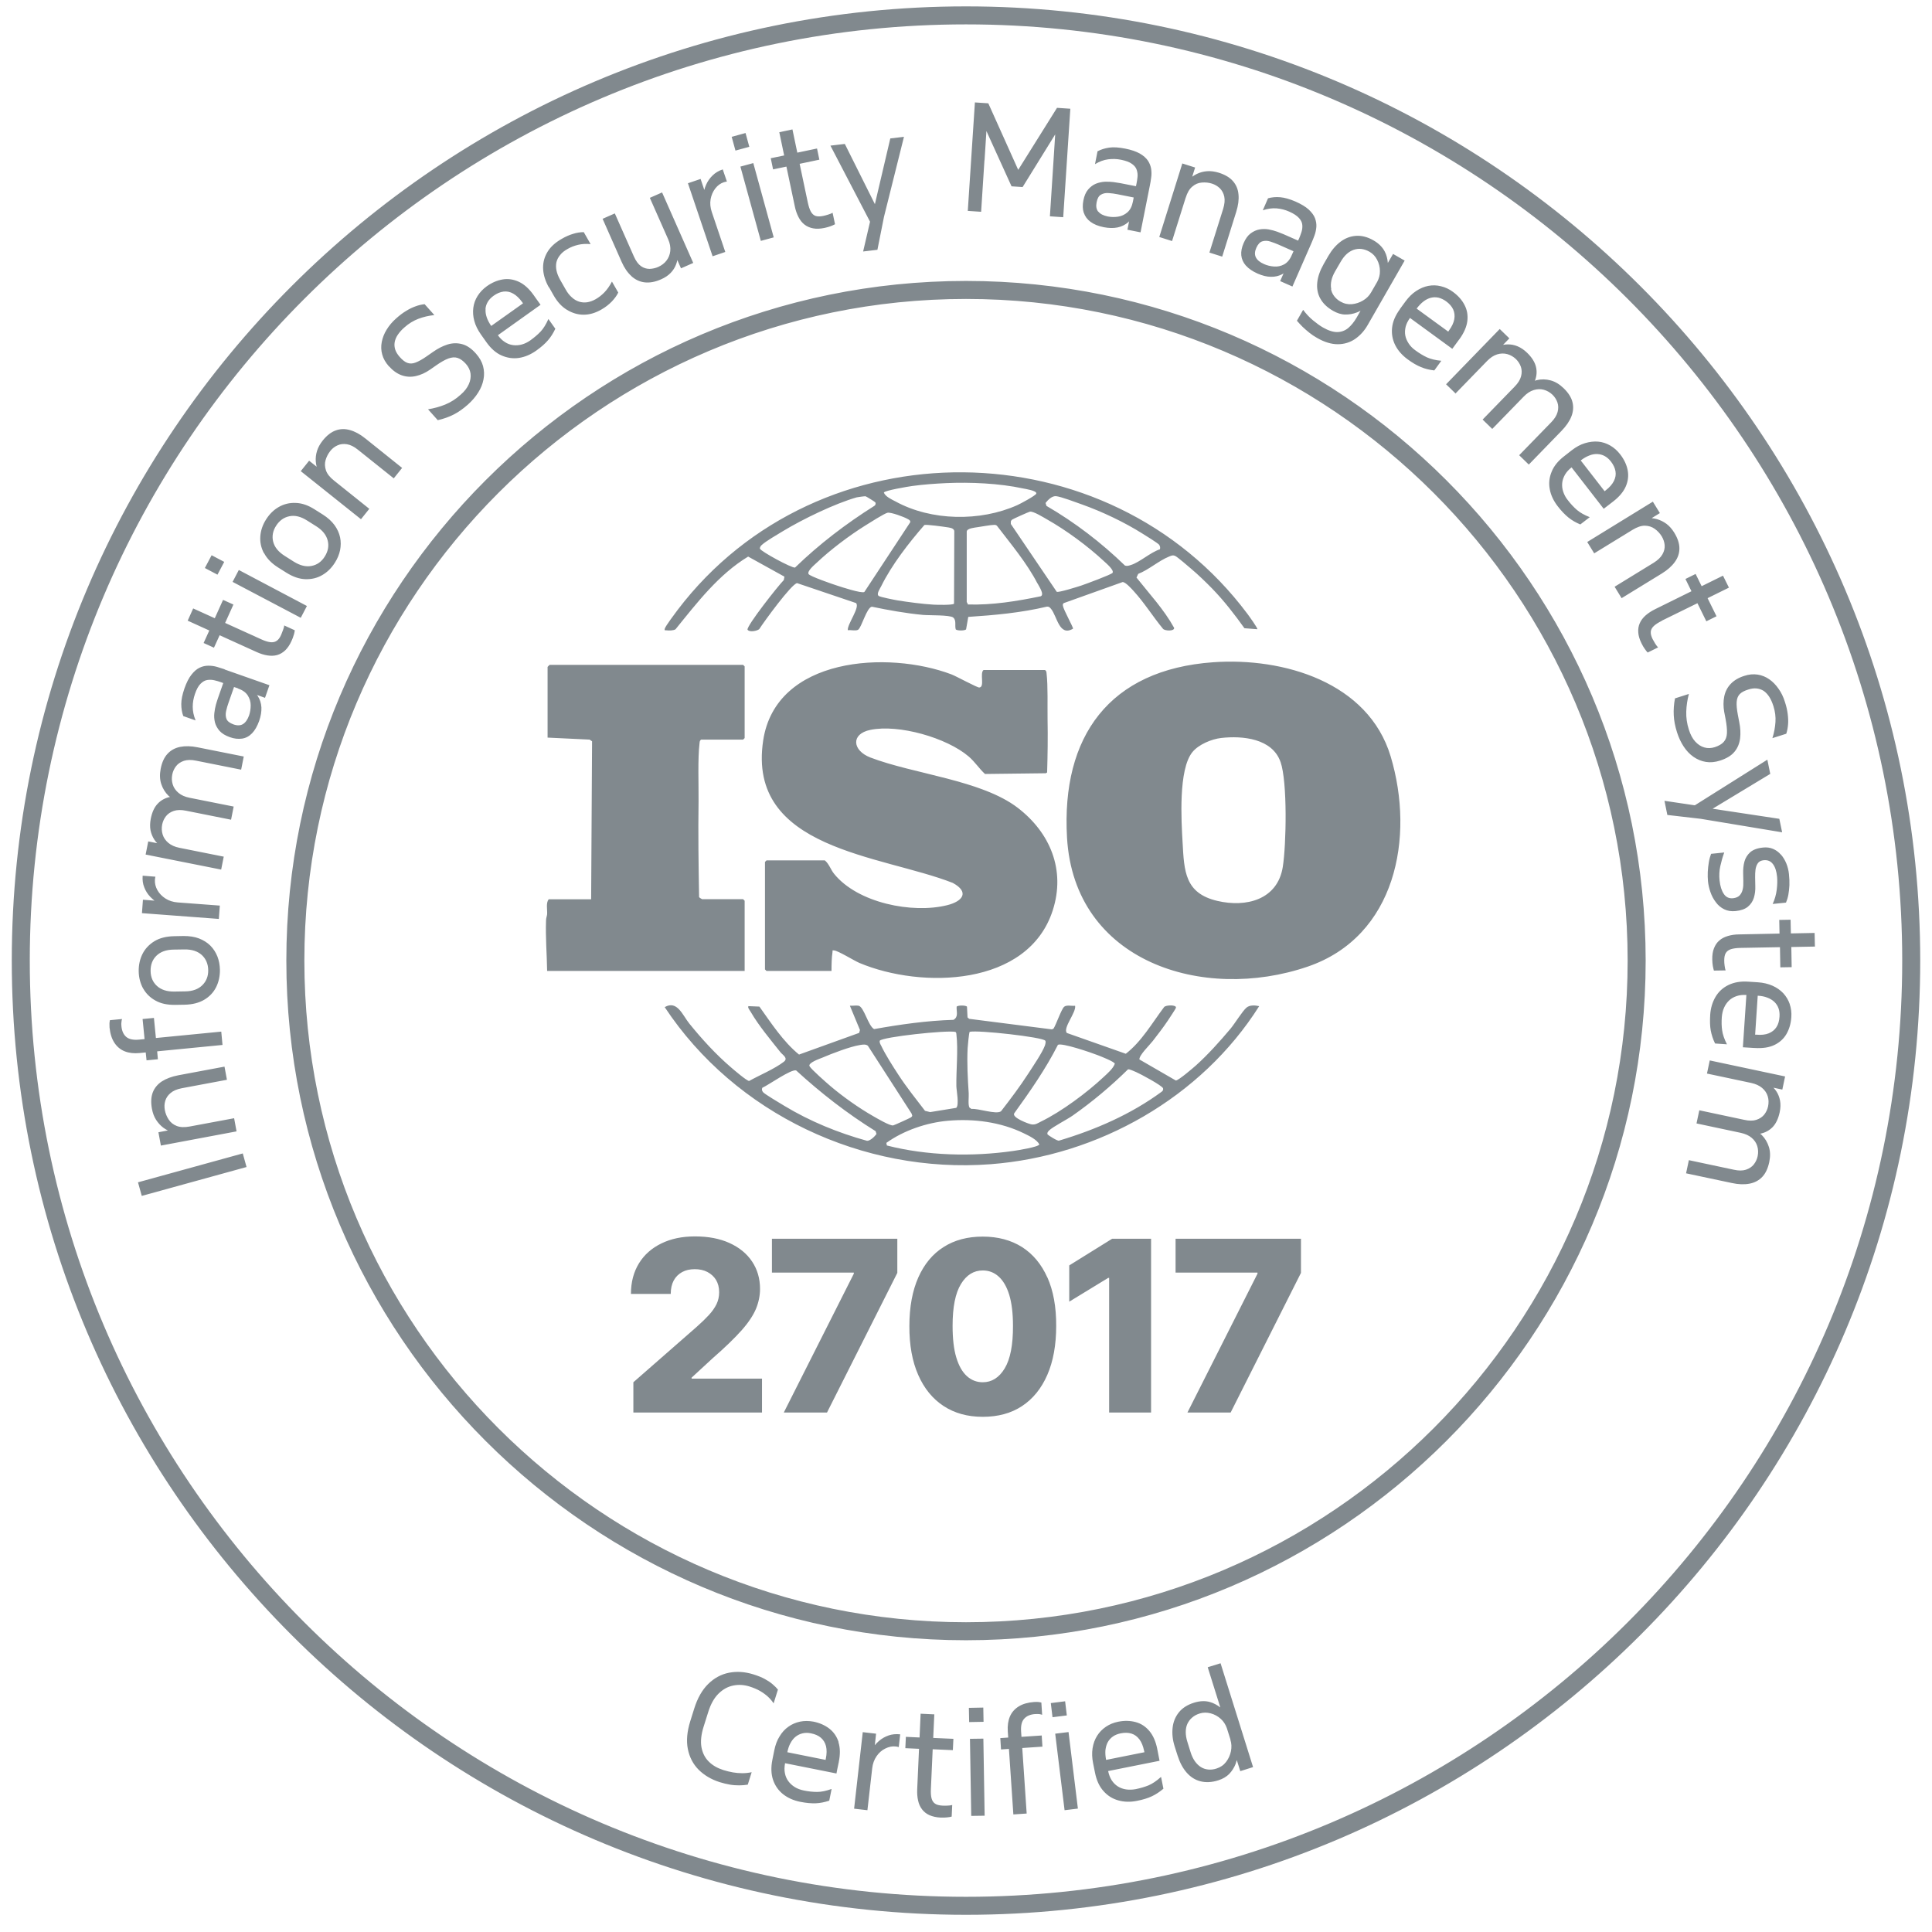 <svg width="82" height="82" viewBox="0 0 82 82" fill="none" xmlns="http://www.w3.org/2000/svg">
<path d="M31.605 41.21H23.222C23.211 40.495 23.149 39.777 23.176 39.059C23.176 38.967 23.214 38.883 23.222 38.799C23.233 38.596 23.165 38.325 23.287 38.169H25.09L25.129 31.463L25.025 31.391L23.241 31.306V28.307C23.253 28.288 23.321 28.219 23.329 28.219H31.54L31.605 28.284V31.326L31.54 31.391H29.759C29.698 31.429 29.698 31.478 29.691 31.54C29.61 32.208 29.656 33.301 29.649 34.015C29.629 35.368 29.648 36.732 29.672 38.077C29.683 38.096 29.79 38.165 29.801 38.165H31.54L31.605 38.23V41.206V41.21ZM45.631 42.688C45.684 42.975 45.103 43.625 45.279 43.842L47.782 44.725C48.454 44.205 48.894 43.426 49.406 42.746C49.474 42.65 49.948 42.639 49.91 42.773C49.895 42.83 49.631 43.216 49.574 43.307C49.375 43.605 49.146 43.9 48.928 44.182C48.794 44.358 48.347 44.782 48.359 44.966L49.906 45.86C50.017 45.86 50.624 45.34 50.754 45.225C51.266 44.767 51.786 44.186 52.229 43.659C52.413 43.437 52.73 42.918 52.902 42.769C53.043 42.647 53.272 42.666 53.444 42.704C50.991 46.586 46.613 49.065 42.043 49.413C36.618 49.826 31.207 47.273 28.212 42.746C28.743 42.436 28.976 43.097 29.255 43.441C29.794 44.106 30.382 44.752 31.035 45.31C31.154 45.413 31.697 45.879 31.796 45.879C32.243 45.63 32.869 45.371 33.267 45.065C33.469 44.908 33.217 44.779 33.122 44.656C32.709 44.137 32.197 43.525 31.868 42.956C31.842 42.906 31.704 42.742 31.773 42.704L32.231 42.723C32.739 43.434 33.24 44.209 33.913 44.759L36.465 43.839L36.499 43.716L36.071 42.685C36.186 42.696 36.327 42.666 36.438 42.685C36.671 42.731 36.843 43.537 37.099 43.678C38.215 43.479 39.338 43.319 40.469 43.285C40.694 43.155 40.587 42.929 40.603 42.727C40.648 42.662 40.996 42.662 41.042 42.727L41.065 43.181L41.134 43.242L44.645 43.69L44.714 43.659C44.828 43.483 45.046 42.837 45.165 42.731C45.264 42.643 45.489 42.704 45.623 42.688H45.631ZM41.115 46.402C41.126 46.555 41.076 46.914 41.153 47.014L41.233 47.067C41.516 47.036 42.28 47.316 42.486 47.166C42.891 46.643 43.292 46.112 43.652 45.554C43.839 45.264 44.24 44.675 44.347 44.381C44.366 44.324 44.397 44.221 44.366 44.171C44.267 44.018 41.516 43.712 41.157 43.793C41.126 43.816 41.076 44.389 41.069 44.488C41.038 45.122 41.073 45.772 41.115 46.402ZM37.401 44.385C37.577 44.759 37.898 45.26 38.127 45.611C38.474 46.146 38.876 46.643 39.261 47.147L39.479 47.201L40.584 47.021C40.721 46.907 40.595 46.28 40.591 46.1C40.58 45.436 40.671 44.553 40.595 43.926C40.591 43.881 40.595 43.827 40.553 43.797C40.178 43.716 37.454 44.011 37.34 44.171C37.321 44.251 37.366 44.32 37.401 44.385ZM34.359 45.252C34.425 45.382 35.093 45.967 35.25 46.1C35.781 46.551 36.457 47.029 37.061 47.373C37.221 47.465 37.768 47.789 37.909 47.766C37.951 47.759 38.627 47.453 38.662 47.426C38.688 47.407 38.711 47.384 38.719 47.354L38.692 47.266L36.835 44.385C36.751 44.312 36.602 44.335 36.499 44.354C36.083 44.419 35.307 44.717 34.906 44.889C34.795 44.935 34.283 45.107 34.359 45.256V45.252ZM37.202 48.133L37.164 48.011C35.957 47.262 34.837 46.391 33.79 45.432C33.572 45.371 32.61 46.058 32.354 46.169C32.323 46.242 32.342 46.299 32.388 46.356C32.457 46.441 33.137 46.842 33.286 46.933C34.379 47.594 35.571 48.08 36.801 48.42C36.935 48.423 37.126 48.236 37.202 48.129V48.133ZM44.114 48.572C43.999 48.358 43.675 48.209 43.457 48.102C42.475 47.621 41.325 47.472 40.24 47.568C39.338 47.644 38.352 47.98 37.619 48.508L37.642 48.618C39.346 49.054 41.256 49.1 42.998 48.851C43.163 48.828 44.087 48.683 44.11 48.572H44.114ZM45.531 47.346C45.287 47.518 44.683 47.824 44.523 47.984C44.477 48.03 44.431 48.091 44.465 48.152C44.481 48.175 44.874 48.435 44.947 48.412C46.494 47.95 48 47.296 49.303 46.337C49.352 46.303 49.379 46.257 49.364 46.192C49.333 46.078 48.389 45.573 48.225 45.504C48.149 45.474 47.942 45.371 47.877 45.386C47.151 46.1 46.368 46.758 45.531 47.346ZM44.901 44.347C44.381 45.374 43.72 46.318 43.048 47.251C42.929 47.434 43.671 47.709 43.789 47.724C43.957 47.743 44.045 47.671 44.183 47.602C45.05 47.182 46.143 46.368 46.846 45.707C47.014 45.55 47.243 45.355 47.316 45.149C47.297 45.057 46.72 44.836 46.594 44.786C46.345 44.687 45.061 44.244 44.897 44.347H44.901ZM41.569 29.182C41.481 29.19 40.595 28.705 40.385 28.624C37.695 27.604 32.931 27.879 32.392 31.425C31.689 36.071 37.401 36.281 40.438 37.473C41.157 37.863 40.862 38.253 40.209 38.417C38.727 38.791 36.396 38.325 35.399 37.084C35.254 36.904 35.189 36.667 35.009 36.518H32.533L32.468 36.583V41.145L32.533 41.21H35.292C35.292 40.946 35.296 40.663 35.334 40.404C35.342 40.343 35.307 40.331 35.399 40.339C35.571 40.35 36.243 40.77 36.476 40.87C39.113 41.978 43.64 41.879 44.683 38.635C45.233 36.923 44.572 35.341 43.193 34.283C41.653 33.106 38.788 32.858 36.942 32.151C36.178 31.857 36.098 31.15 36.942 30.978C38.142 30.73 40.182 31.31 41.115 32.109C41.374 32.331 41.558 32.621 41.806 32.85L44.389 32.819L44.443 32.785C44.465 32.044 44.477 31.287 44.462 30.542C44.454 29.977 44.481 29.113 44.42 28.586C44.412 28.521 44.416 28.475 44.351 28.437H41.745C41.573 28.567 41.806 29.159 41.569 29.178V29.182ZM28.216 26.683C28.235 26.584 28.667 26.011 28.762 25.885C34.757 17.999 47.033 18.144 52.947 26.057C52.993 26.118 53.398 26.676 53.364 26.706L52.818 26.664C52.401 26.08 51.954 25.503 51.454 24.987C51.19 24.716 50.85 24.387 50.559 24.143C50.445 24.043 49.975 23.642 49.887 23.6C49.776 23.547 49.711 23.585 49.608 23.627C49.184 23.799 48.748 24.188 48.309 24.357L48.236 24.513C48.787 25.209 49.402 25.866 49.834 26.649C49.849 26.802 49.429 26.779 49.36 26.687C48.94 26.179 48.569 25.583 48.126 25.098C48.03 24.991 47.774 24.704 47.648 24.704L45.149 25.598C45.103 25.633 45.107 25.667 45.115 25.717C45.142 25.889 45.554 26.618 45.543 26.683C44.955 27.035 44.87 26.156 44.607 25.839C44.557 25.782 44.523 25.74 44.435 25.747C43.342 26.007 42.219 26.11 41.096 26.183L41.004 26.71C40.958 26.775 40.61 26.775 40.564 26.71C40.515 26.55 40.603 26.332 40.457 26.21C40.324 26.095 39.422 26.122 39.178 26.099C38.448 26.03 37.722 25.9 37.007 25.751C36.786 25.774 36.568 26.641 36.419 26.729C36.323 26.787 36.102 26.729 35.983 26.748C35.957 26.488 36.514 25.774 36.331 25.595L33.832 24.75C33.599 24.773 32.411 26.408 32.224 26.703C32.132 26.779 31.807 26.848 31.727 26.725C31.693 26.553 33.038 24.846 33.267 24.62L33.294 24.475L31.754 23.623C30.501 24.38 29.58 25.587 28.67 26.71C28.571 26.767 28.392 26.767 28.277 26.752C28.223 26.744 28.197 26.775 28.212 26.687L28.216 26.683ZM38.635 22.16C38.643 22.083 38.574 22.056 38.52 22.026C38.379 21.942 37.817 21.735 37.672 21.762C37.538 21.789 36.897 22.198 36.732 22.301C36.052 22.725 35.246 23.333 34.665 23.883C34.57 23.974 34.249 24.234 34.318 24.364C34.371 24.46 35.345 24.796 35.525 24.853C35.712 24.914 36.568 25.197 36.686 25.125L38.635 22.163V22.16ZM40.499 22.523C40.465 22.4 40.282 22.393 40.171 22.374C40.022 22.351 39.334 22.255 39.235 22.282C38.578 23.035 37.844 23.978 37.401 24.88C37.351 24.983 37.187 25.209 37.294 25.293C37.359 25.342 37.97 25.461 38.104 25.484C38.555 25.556 39.166 25.637 39.621 25.663C39.751 25.671 40.446 25.69 40.492 25.621L40.503 22.523H40.499ZM44.034 24.765C43.583 23.894 42.907 23.092 42.314 22.316C42.276 22.278 42.238 22.278 42.188 22.278C42.058 22.278 41.653 22.351 41.497 22.374C41.363 22.396 41.053 22.419 41.031 22.557V25.552C41.031 25.552 41.076 25.621 41.08 25.656C42.12 25.686 43.155 25.518 44.171 25.308C44.339 25.235 44.102 24.892 44.038 24.765H44.034ZM46.85 23.814C46.169 23.18 45.256 22.507 44.446 22.049C44.29 21.961 43.858 21.69 43.713 21.716C43.667 21.724 42.991 22.026 42.96 22.053C42.933 22.076 42.914 22.095 42.903 22.129V22.24L44.851 25.117C44.928 25.159 45.738 24.903 45.891 24.853C46.062 24.796 47.17 24.387 47.22 24.314C47.297 24.196 46.949 23.906 46.85 23.814ZM44.377 21.35L44.416 21.472C45.627 22.175 46.743 23.031 47.748 24.005C47.847 24.036 47.916 24.005 48.007 23.978C48.378 23.86 48.836 23.44 49.23 23.314C49.253 23.245 49.237 23.18 49.196 23.119C49.15 23.058 48.607 22.717 48.492 22.649C47.721 22.163 46.773 21.713 45.913 21.407C45.673 21.323 45.031 21.078 44.821 21.059C44.645 21.044 44.477 21.22 44.374 21.35H44.377ZM37.512 20.906C37.584 21.082 37.836 21.193 38.005 21.281C39.521 22.114 41.604 22.144 43.174 21.441C43.296 21.388 43.965 21.032 43.984 20.948C44.011 20.822 43.522 20.754 43.422 20.731C42.417 20.513 41.183 20.459 40.156 20.505C39.678 20.528 39.189 20.562 38.715 20.628C38.551 20.65 37.535 20.819 37.516 20.906H37.512ZM32.258 23.291C32.285 23.398 33.607 24.12 33.744 24.089C34.768 23.096 35.907 22.228 37.114 21.468C37.16 21.438 37.179 21.369 37.153 21.323C37.141 21.3 36.767 21.071 36.736 21.063C36.698 21.059 36.407 21.097 36.362 21.109C35.418 21.38 34.081 22.03 33.232 22.542C32.995 22.687 32.507 22.966 32.323 23.138C32.281 23.18 32.251 23.226 32.251 23.287L32.258 23.291ZM59.023 32.101C60.058 35.544 59.24 39.746 55.504 41.026C51.068 42.543 45.589 40.836 45.287 35.544C45.042 31.249 47.086 28.422 51.488 28.108C54.472 27.895 58.075 28.953 59.023 32.101ZM54.35 32.342C54.002 31.341 52.737 31.219 51.832 31.322C51.423 31.368 50.873 31.597 50.609 31.922C50.009 32.659 50.139 34.833 50.193 35.761C50.261 36.977 50.285 37.913 51.668 38.237C52.89 38.524 54.22 38.191 54.445 36.797C54.594 35.861 54.648 33.194 54.35 32.338V32.342ZM5.857 50.181L6.017 50.758L10.464 49.532L10.304 48.955L5.857 50.181ZM6.827 48.622L10.04 48.019L9.937 47.461L8.054 47.812C7.832 47.854 7.645 47.846 7.5 47.789C7.354 47.732 7.24 47.64 7.16 47.518C7.079 47.396 7.022 47.258 6.995 47.109C6.972 46.975 6.976 46.849 7.014 46.723C7.053 46.597 7.125 46.486 7.24 46.391C7.351 46.295 7.511 46.227 7.714 46.188L9.632 45.829L9.528 45.271L7.568 45.638C7.289 45.692 7.056 45.779 6.869 45.898C6.686 46.02 6.556 46.177 6.483 46.368C6.411 46.559 6.399 46.792 6.449 47.063C6.483 47.243 6.541 47.4 6.625 47.529C6.709 47.659 6.808 47.77 6.93 47.862C6.991 47.908 7.056 47.946 7.125 47.98L6.724 48.057L6.827 48.614V48.622ZM6.185 44.668L6.22 45.004L6.701 44.958L6.671 44.622L9.444 44.351L9.391 43.785L6.617 44.056L6.533 43.204L6.052 43.25L6.136 44.102L5.903 44.125C5.658 44.148 5.478 44.11 5.36 44.011C5.242 43.911 5.173 43.758 5.154 43.56C5.146 43.491 5.146 43.43 5.154 43.38C5.158 43.33 5.169 43.285 5.18 43.25L4.665 43.3C4.657 43.342 4.649 43.384 4.646 43.43C4.646 43.476 4.646 43.533 4.649 43.609C4.676 43.873 4.745 44.091 4.856 44.259C4.966 44.427 5.112 44.549 5.295 44.622C5.478 44.694 5.685 44.717 5.925 44.694L6.193 44.668H6.185ZM6.074 41.955C5.956 41.737 5.891 41.493 5.887 41.225C5.883 40.958 5.937 40.709 6.048 40.488C6.159 40.266 6.33 40.087 6.552 39.949C6.777 39.812 7.053 39.743 7.385 39.735L7.79 39.727C8.038 39.727 8.26 39.758 8.447 39.831C8.634 39.903 8.799 40.006 8.929 40.136C9.059 40.266 9.158 40.423 9.227 40.595C9.295 40.77 9.33 40.958 9.334 41.16C9.337 41.428 9.284 41.676 9.173 41.898C9.062 42.119 8.894 42.299 8.669 42.432C8.443 42.566 8.168 42.635 7.84 42.643L7.435 42.65C7.106 42.654 6.827 42.597 6.598 42.467C6.369 42.341 6.197 42.169 6.074 41.951V41.955ZM6.392 41.214C6.395 41.474 6.487 41.688 6.663 41.848C6.839 42.008 7.083 42.089 7.396 42.085L7.863 42.077C8.172 42.073 8.413 41.986 8.585 41.817C8.757 41.649 8.841 41.435 8.837 41.175C8.833 40.912 8.741 40.698 8.566 40.534C8.386 40.373 8.145 40.293 7.832 40.297L7.366 40.304C7.053 40.308 6.812 40.396 6.64 40.564C6.468 40.732 6.388 40.95 6.392 41.214ZM6.025 38.757L9.288 39.002L9.33 38.436L7.542 38.302C7.347 38.287 7.175 38.233 7.026 38.138C6.877 38.042 6.762 37.924 6.682 37.783C6.602 37.641 6.567 37.492 6.575 37.343C6.575 37.32 6.579 37.297 6.583 37.275C6.583 37.252 6.59 37.233 6.598 37.21L6.055 37.167C6.04 37.351 6.063 37.515 6.124 37.664C6.181 37.813 6.266 37.947 6.376 38.062C6.434 38.119 6.491 38.176 6.556 38.226L6.067 38.188L6.025 38.753V38.757ZM9.49 36.358L7.614 35.983C7.423 35.945 7.267 35.876 7.148 35.777C7.03 35.677 6.946 35.559 6.904 35.422C6.862 35.284 6.854 35.142 6.884 34.993C6.911 34.86 6.965 34.745 7.045 34.642C7.125 34.539 7.236 34.466 7.377 34.417C7.519 34.371 7.691 34.367 7.893 34.409L9.807 34.791L9.918 34.233L8.042 33.859C7.851 33.821 7.694 33.752 7.576 33.652C7.458 33.553 7.374 33.435 7.332 33.297C7.289 33.16 7.282 33.018 7.312 32.869C7.339 32.739 7.393 32.621 7.473 32.518C7.553 32.414 7.664 32.342 7.805 32.292C7.947 32.246 8.119 32.243 8.321 32.285L10.235 32.667L10.346 32.109L8.39 31.719C8.111 31.662 7.863 31.658 7.645 31.7C7.427 31.746 7.251 31.841 7.11 31.994C6.969 32.147 6.873 32.357 6.82 32.629C6.774 32.865 6.781 33.079 6.842 33.27C6.904 33.461 7.007 33.633 7.152 33.775C7.171 33.794 7.194 33.809 7.217 33.824C7.003 33.87 6.827 33.966 6.69 34.115C6.548 34.264 6.453 34.478 6.399 34.749C6.365 34.929 6.361 35.093 6.388 35.238C6.418 35.383 6.472 35.517 6.552 35.639C6.586 35.693 6.628 35.742 6.671 35.788L6.292 35.712L6.181 36.27L9.387 36.908L9.498 36.35L9.49 36.358ZM9.532 28.414L11.435 29.083L11.248 29.618L10.904 29.495C10.904 29.495 10.931 29.522 10.938 29.538C11.034 29.686 11.084 29.847 11.095 30.023C11.103 30.198 11.072 30.39 10.999 30.6C10.919 30.821 10.82 30.997 10.698 31.123C10.575 31.249 10.434 31.326 10.274 31.349C10.113 31.371 9.941 31.356 9.754 31.287C9.563 31.219 9.418 31.131 9.318 31.02C9.223 30.909 9.158 30.791 9.123 30.661C9.093 30.531 9.081 30.401 9.097 30.267C9.112 30.134 9.135 30.015 9.165 29.904C9.196 29.794 9.227 29.702 9.253 29.625L9.475 28.991L9.372 28.953C9.288 28.922 9.196 28.896 9.097 28.873C9.001 28.85 8.902 28.846 8.799 28.861C8.696 28.877 8.604 28.93 8.512 29.022C8.42 29.113 8.34 29.259 8.275 29.453C8.214 29.629 8.18 29.813 8.18 29.996C8.18 30.179 8.218 30.374 8.302 30.577L7.779 30.393C7.721 30.237 7.694 30.065 7.694 29.881C7.694 29.698 7.74 29.476 7.828 29.22C7.916 28.972 8.015 28.773 8.126 28.636C8.237 28.494 8.352 28.395 8.474 28.338C8.596 28.28 8.718 28.254 8.841 28.254C8.963 28.254 9.085 28.269 9.204 28.303C9.322 28.338 9.433 28.372 9.536 28.407L9.532 28.414ZM10.102 29.216L9.933 29.159L9.7 29.824C9.658 29.939 9.624 30.057 9.597 30.179C9.57 30.302 9.574 30.412 9.612 30.512C9.651 30.611 9.75 30.688 9.907 30.745C10.067 30.802 10.205 30.798 10.312 30.733C10.419 30.668 10.507 30.546 10.572 30.363C10.617 30.229 10.64 30.084 10.64 29.935C10.64 29.786 10.598 29.645 10.514 29.515C10.43 29.385 10.293 29.289 10.098 29.22L10.102 29.216ZM12.47 26.951C12.493 26.874 12.505 26.806 12.512 26.752L12.062 26.546C12.062 26.592 12.043 26.66 12.012 26.741C11.981 26.821 11.955 26.893 11.932 26.947C11.878 27.069 11.813 27.157 11.737 27.203C11.664 27.253 11.572 27.268 11.469 27.256C11.362 27.241 11.236 27.203 11.087 27.134L9.555 26.439L9.907 25.659L9.467 25.461L9.116 26.24L8.199 25.824L7.966 26.343L8.883 26.76L8.642 27.291L9.081 27.49L9.322 26.962L10.889 27.673C11.049 27.746 11.202 27.795 11.351 27.818C11.5 27.841 11.634 27.837 11.76 27.803C11.886 27.768 12.001 27.7 12.104 27.604C12.207 27.505 12.299 27.371 12.375 27.199C12.417 27.111 12.447 27.027 12.467 26.951H12.47ZM9.517 23.848L8.982 23.566L8.695 24.108L9.23 24.391L9.517 23.848ZM13.028 25.721L10.136 24.192L9.872 24.697L12.765 26.221L13.028 25.717V25.721ZM11.202 23.478C11.08 23.248 11.03 23.008 11.049 22.759C11.068 22.511 11.148 22.274 11.294 22.045C11.439 21.816 11.618 21.64 11.832 21.518C12.046 21.395 12.287 21.334 12.551 21.346C12.814 21.353 13.082 21.445 13.361 21.625L13.701 21.839C13.911 21.972 14.075 22.121 14.197 22.286C14.316 22.45 14.396 22.626 14.434 22.805C14.473 22.989 14.469 23.172 14.434 23.352C14.396 23.535 14.323 23.711 14.213 23.883C14.068 24.112 13.888 24.288 13.674 24.41C13.46 24.536 13.219 24.59 12.96 24.582C12.7 24.574 12.428 24.479 12.149 24.303L11.809 24.089C11.53 23.913 11.332 23.711 11.21 23.478H11.202ZM11.595 22.992C11.653 23.226 11.817 23.424 12.081 23.592L12.474 23.841C12.738 24.005 12.986 24.066 13.223 24.02C13.46 23.974 13.647 23.841 13.785 23.619C13.926 23.394 13.968 23.168 13.907 22.935C13.846 22.702 13.685 22.503 13.426 22.339L13.032 22.091C12.768 21.923 12.516 21.862 12.283 21.911C12.05 21.957 11.859 22.095 11.718 22.316C11.576 22.538 11.538 22.763 11.595 22.996V22.992ZM15.672 21.594L14.178 20.398C13.999 20.257 13.884 20.112 13.834 19.963C13.785 19.814 13.777 19.669 13.819 19.527C13.861 19.386 13.926 19.256 14.022 19.137C14.106 19.03 14.209 18.954 14.327 18.901C14.446 18.847 14.579 18.832 14.725 18.855C14.87 18.878 15.027 18.954 15.187 19.084L16.712 20.303L17.067 19.86L15.512 18.614C15.29 18.434 15.072 18.316 14.858 18.255C14.644 18.194 14.442 18.198 14.247 18.27C14.052 18.339 13.869 18.484 13.697 18.698C13.582 18.843 13.502 18.988 13.456 19.137C13.41 19.286 13.391 19.435 13.403 19.584C13.406 19.661 13.422 19.737 13.441 19.81L13.12 19.554L12.765 19.997L15.321 22.037L15.676 21.594H15.672ZM16.501 15.538C16.673 15.729 16.853 15.859 17.048 15.928C17.243 15.997 17.441 16.008 17.648 15.962C17.854 15.916 18.056 15.825 18.255 15.687L18.507 15.511C18.71 15.37 18.882 15.271 19.027 15.217C19.172 15.164 19.302 15.152 19.42 15.191C19.539 15.229 19.657 15.313 19.776 15.447C19.883 15.569 19.948 15.703 19.971 15.851C19.99 16.001 19.967 16.153 19.898 16.306C19.829 16.463 19.715 16.612 19.55 16.753C19.348 16.937 19.13 17.074 18.897 17.17C18.664 17.265 18.423 17.33 18.167 17.372L18.58 17.834C18.828 17.777 19.054 17.697 19.256 17.594C19.459 17.491 19.657 17.349 19.856 17.174C20.035 17.013 20.181 16.845 20.295 16.662C20.41 16.482 20.486 16.295 20.521 16.104C20.559 15.913 20.551 15.726 20.502 15.538C20.452 15.355 20.353 15.179 20.204 15.011C20.013 14.793 19.814 14.659 19.611 14.606C19.409 14.553 19.206 14.556 18.996 14.621C18.79 14.686 18.58 14.793 18.37 14.942L18.117 15.118C17.927 15.252 17.766 15.34 17.636 15.389C17.506 15.439 17.392 15.439 17.288 15.401C17.185 15.363 17.078 15.278 16.964 15.149C16.876 15.049 16.811 14.946 16.776 14.843C16.742 14.74 16.734 14.636 16.75 14.53C16.769 14.423 16.811 14.316 16.883 14.209C16.956 14.102 17.048 13.995 17.17 13.892C17.349 13.731 17.544 13.613 17.755 13.532C17.965 13.452 18.19 13.399 18.435 13.372L18.022 12.91C17.888 12.925 17.758 12.955 17.628 13.005C17.498 13.051 17.365 13.116 17.231 13.2C17.097 13.28 16.956 13.387 16.811 13.517C16.646 13.662 16.513 13.823 16.41 13.991C16.306 14.159 16.238 14.335 16.203 14.514C16.169 14.694 16.173 14.87 16.222 15.045C16.268 15.221 16.364 15.385 16.501 15.542V15.538ZM20.131 13.62C20.078 13.429 20.066 13.242 20.089 13.062C20.112 12.883 20.173 12.715 20.272 12.558C20.372 12.401 20.502 12.264 20.662 12.149C20.88 11.993 21.109 11.897 21.342 11.859C21.575 11.821 21.805 11.859 22.026 11.962C22.248 12.065 22.458 12.256 22.649 12.524L22.748 12.665L22.943 12.936L21.132 14.228C21.224 14.354 21.319 14.449 21.43 14.518C21.541 14.591 21.655 14.633 21.778 14.648C21.9 14.663 22.022 14.656 22.148 14.621C22.274 14.587 22.397 14.526 22.515 14.442C22.683 14.319 22.828 14.197 22.947 14.071C23.065 13.945 23.176 13.765 23.276 13.54L23.57 13.953C23.482 14.14 23.379 14.304 23.256 14.445C23.134 14.587 22.97 14.732 22.76 14.881C22.523 15.049 22.278 15.152 22.026 15.191C21.774 15.229 21.526 15.191 21.289 15.087C21.052 14.984 20.834 14.793 20.643 14.522L20.41 14.193C20.276 14.002 20.181 13.811 20.131 13.62ZM20.609 13.12C20.601 13.23 20.616 13.345 20.658 13.467C20.697 13.586 20.762 13.708 20.849 13.834L22.198 12.875L22.168 12.829C22.045 12.661 21.919 12.539 21.785 12.463C21.652 12.386 21.514 12.359 21.373 12.375C21.231 12.394 21.09 12.451 20.949 12.554C20.842 12.631 20.762 12.715 20.704 12.81C20.647 12.906 20.612 13.009 20.605 13.12H20.609ZM23.302 12.191L23.501 12.543C23.654 12.81 23.841 13.017 24.063 13.15C24.284 13.284 24.517 13.357 24.769 13.357C25.022 13.357 25.27 13.284 25.522 13.139C25.698 13.04 25.847 12.921 25.969 12.795C26.091 12.665 26.183 12.539 26.24 12.417L25.973 11.951C25.874 12.138 25.767 12.291 25.652 12.409C25.537 12.527 25.415 12.623 25.281 12.699C25.159 12.768 25.041 12.81 24.922 12.829C24.804 12.845 24.689 12.837 24.578 12.803C24.468 12.768 24.364 12.707 24.269 12.619C24.173 12.535 24.085 12.424 24.009 12.287L23.78 11.886C23.7 11.744 23.646 11.611 23.619 11.481C23.593 11.351 23.593 11.232 23.619 11.121C23.646 11.011 23.7 10.911 23.78 10.816C23.856 10.72 23.959 10.64 24.089 10.567C24.227 10.487 24.376 10.43 24.533 10.392C24.693 10.354 24.869 10.342 25.067 10.361L24.777 9.853C24.628 9.853 24.475 9.876 24.322 9.926C24.17 9.971 24.009 10.04 23.845 10.136C23.547 10.304 23.337 10.506 23.211 10.736C23.084 10.965 23.035 11.206 23.054 11.454C23.073 11.702 23.157 11.954 23.299 12.203L23.302 12.191ZM26.802 11.725C26.97 11.874 27.157 11.962 27.368 11.985C27.578 12.008 27.811 11.966 28.059 11.855C28.227 11.782 28.361 11.691 28.468 11.58C28.571 11.473 28.648 11.351 28.697 11.217C28.72 11.16 28.735 11.098 28.747 11.037L28.904 11.389L29.423 11.16L28.101 8.168L27.581 8.397L28.357 10.151C28.437 10.331 28.464 10.495 28.449 10.652C28.433 10.808 28.376 10.946 28.288 11.06C28.201 11.175 28.082 11.263 27.941 11.328C27.822 11.381 27.696 11.408 27.57 11.412C27.444 11.412 27.322 11.377 27.207 11.297C27.093 11.217 26.993 11.083 26.909 10.896L26.095 9.058L25.576 9.287L26.382 11.11C26.496 11.37 26.638 11.576 26.806 11.725H26.802ZM30.783 10.694L30.21 8.997C30.149 8.814 30.13 8.634 30.16 8.458C30.191 8.286 30.256 8.134 30.355 8.004C30.455 7.874 30.577 7.782 30.718 7.736C30.741 7.729 30.764 7.721 30.787 7.717C30.81 7.713 30.829 7.71 30.852 7.706L30.676 7.19C30.501 7.247 30.359 7.335 30.245 7.446C30.13 7.557 30.038 7.687 29.973 7.832C29.939 7.904 29.912 7.985 29.893 8.061L29.736 7.595L29.198 7.778L30.245 10.877L30.783 10.694ZM31.803 6.231L31.643 5.646L31.055 5.807L31.215 6.391L31.803 6.231ZM32.292 10.224L32.839 10.075L31.972 6.922L31.425 7.071L32.292 10.224ZM32.808 7.19L33.378 7.071L33.733 8.753C33.767 8.925 33.821 9.077 33.89 9.211C33.958 9.345 34.042 9.452 34.146 9.532C34.249 9.612 34.371 9.666 34.512 9.692C34.654 9.719 34.814 9.712 34.998 9.673C35.093 9.654 35.177 9.628 35.254 9.601C35.33 9.574 35.391 9.543 35.441 9.517L35.338 9.031C35.296 9.058 35.234 9.081 35.15 9.108C35.066 9.135 34.994 9.154 34.937 9.165C34.807 9.192 34.696 9.192 34.615 9.165C34.532 9.135 34.467 9.074 34.413 8.978C34.363 8.886 34.321 8.756 34.287 8.6L33.939 6.953L34.776 6.777L34.677 6.303L33.84 6.479L33.634 5.493L33.076 5.612L33.282 6.598L32.713 6.716L32.812 7.19H32.808ZM36.633 10.674L37.24 10.602L37.519 9.203L38.367 5.807L37.787 5.876L37.133 8.665L35.857 6.109L35.246 6.181L36.927 9.41L36.633 10.678V10.674ZM41.787 6.804L41.867 5.562L42.933 7.908L43.403 7.939L44.786 5.704L44.699 7.056L44.561 9.181L45.126 9.219L45.428 4.615L44.863 4.577L43.216 7.209L41.947 4.385L41.378 4.347L41.076 8.951L41.642 8.989L41.783 6.804H41.787ZM45.998 9.031C45.948 8.879 45.944 8.703 45.982 8.508C46.02 8.309 46.089 8.153 46.185 8.042C46.28 7.931 46.391 7.847 46.513 7.797C46.636 7.748 46.766 7.721 46.895 7.713C47.025 7.71 47.151 7.713 47.266 7.729C47.381 7.744 47.476 7.759 47.553 7.774L48.214 7.904L48.236 7.797C48.256 7.71 48.267 7.614 48.279 7.515C48.29 7.415 48.279 7.316 48.248 7.217C48.217 7.117 48.153 7.033 48.045 6.957C47.942 6.88 47.789 6.823 47.583 6.781C47.4 6.743 47.216 6.739 47.033 6.762C46.85 6.785 46.662 6.854 46.475 6.968L46.582 6.422C46.731 6.342 46.895 6.292 47.079 6.265C47.262 6.239 47.484 6.254 47.755 6.307C48.015 6.357 48.221 6.43 48.378 6.517C48.531 6.605 48.645 6.708 48.722 6.819C48.794 6.93 48.84 7.049 48.859 7.171C48.875 7.293 48.878 7.415 48.859 7.538C48.844 7.66 48.825 7.774 48.802 7.881L48.408 9.861L47.851 9.75L47.923 9.391C47.923 9.391 47.9 9.421 47.889 9.429C47.755 9.543 47.602 9.62 47.43 9.654C47.258 9.689 47.064 9.685 46.846 9.643C46.613 9.597 46.429 9.521 46.288 9.417C46.147 9.314 46.051 9.184 46.001 9.031H45.998ZM46.617 8.982C46.697 9.081 46.831 9.15 47.018 9.188C47.159 9.215 47.304 9.219 47.453 9.196C47.602 9.173 47.736 9.112 47.851 9.012C47.965 8.913 48.045 8.76 48.084 8.558L48.118 8.382L47.426 8.244C47.308 8.222 47.186 8.202 47.06 8.195C46.934 8.183 46.827 8.206 46.731 8.26C46.636 8.313 46.575 8.42 46.544 8.584C46.51 8.753 46.532 8.886 46.613 8.986L46.617 8.982ZM50.323 8.397C50.391 8.179 50.483 8.019 50.605 7.92C50.724 7.816 50.858 7.759 51.007 7.748C51.156 7.736 51.301 7.748 51.442 7.794C51.572 7.836 51.679 7.901 51.775 7.992C51.866 8.084 51.931 8.202 51.962 8.344C51.992 8.489 51.977 8.661 51.916 8.86L51.331 10.72L51.874 10.892L52.47 8.989C52.554 8.718 52.588 8.47 52.565 8.252C52.546 8.03 52.466 7.843 52.332 7.69C52.199 7.534 51.996 7.415 51.733 7.331C51.557 7.278 51.392 7.255 51.236 7.266C51.079 7.278 50.934 7.316 50.8 7.381C50.731 7.415 50.666 7.454 50.602 7.499L50.724 7.11L50.181 6.938L49.203 10.059L49.746 10.231L50.319 8.405L50.323 8.397ZM52.879 11.274C52.764 11.141 52.699 10.995 52.684 10.835C52.669 10.674 52.703 10.502 52.783 10.319C52.863 10.132 52.963 9.994 53.081 9.906C53.2 9.819 53.322 9.761 53.456 9.738C53.589 9.715 53.719 9.715 53.849 9.738C53.979 9.761 54.098 9.796 54.208 9.834C54.315 9.876 54.407 9.91 54.48 9.941L55.095 10.212L55.141 10.113C55.175 10.033 55.209 9.941 55.24 9.845C55.27 9.75 55.282 9.65 55.274 9.551C55.267 9.448 55.221 9.349 55.133 9.253C55.045 9.158 54.911 9.066 54.72 8.982C54.548 8.905 54.369 8.86 54.185 8.844C54.002 8.829 53.803 8.856 53.597 8.925L53.819 8.416C53.979 8.371 54.155 8.355 54.334 8.371C54.518 8.386 54.736 8.447 54.984 8.554C55.225 8.661 55.412 8.772 55.546 8.894C55.675 9.016 55.767 9.138 55.813 9.261C55.859 9.387 55.878 9.509 55.87 9.631C55.859 9.754 55.836 9.872 55.794 9.987C55.752 10.101 55.71 10.208 55.664 10.312L54.854 12.161L54.334 11.931L54.48 11.599C54.48 11.599 54.453 11.622 54.438 11.63C54.285 11.714 54.117 11.752 53.941 11.748C53.765 11.748 53.574 11.698 53.375 11.611C53.158 11.515 52.993 11.4 52.879 11.271V11.274ZM53.303 10.923C53.36 11.037 53.475 11.133 53.651 11.209C53.78 11.267 53.922 11.301 54.075 11.312C54.227 11.324 54.369 11.293 54.502 11.221C54.636 11.148 54.747 11.018 54.827 10.827L54.9 10.663L54.258 10.38C54.147 10.331 54.029 10.289 53.91 10.25C53.792 10.212 53.681 10.212 53.578 10.243C53.475 10.273 53.391 10.365 53.322 10.518C53.253 10.674 53.245 10.808 53.303 10.923ZM56.035 12.669C55.924 12.463 55.882 12.233 55.909 11.985C55.935 11.737 56.027 11.481 56.18 11.209L56.382 10.858C56.528 10.606 56.7 10.407 56.898 10.258C57.097 10.109 57.318 10.025 57.555 10.01C57.792 9.994 58.041 10.056 58.293 10.201C58.514 10.327 58.675 10.487 58.774 10.678C58.854 10.831 58.889 10.992 58.904 11.16L59.126 10.778L59.618 11.06L58.048 13.796C57.907 14.044 57.727 14.239 57.513 14.388C57.299 14.533 57.051 14.61 56.78 14.61C56.505 14.61 56.21 14.522 55.893 14.338C55.779 14.274 55.672 14.201 55.572 14.121C55.473 14.04 55.374 13.957 55.286 13.872C55.198 13.784 55.118 13.697 55.045 13.613L55.309 13.15C55.431 13.315 55.569 13.464 55.725 13.594C55.882 13.723 56.027 13.83 56.157 13.903C56.386 14.033 56.589 14.098 56.764 14.094C56.94 14.09 57.093 14.029 57.223 13.922C57.353 13.811 57.471 13.666 57.578 13.483L57.746 13.188C57.697 13.215 57.643 13.242 57.59 13.261C57.433 13.322 57.269 13.353 57.097 13.349C56.929 13.349 56.753 13.292 56.577 13.192C56.325 13.047 56.145 12.871 56.035 12.665V12.669ZM56.493 12.268C56.512 12.379 56.558 12.478 56.627 12.569C56.696 12.661 56.783 12.738 56.898 12.803C57.051 12.89 57.212 12.925 57.38 12.91C57.548 12.894 57.708 12.841 57.853 12.753C58.002 12.665 58.117 12.547 58.197 12.405L58.457 11.954C58.53 11.813 58.572 11.664 58.568 11.507C58.568 11.335 58.526 11.175 58.449 11.026C58.373 10.877 58.266 10.766 58.128 10.686C58.014 10.621 57.903 10.583 57.788 10.567C57.674 10.552 57.563 10.567 57.456 10.602C57.349 10.64 57.246 10.701 57.154 10.785C57.059 10.873 56.975 10.984 56.898 11.118L56.665 11.519C56.589 11.652 56.535 11.782 56.508 11.909C56.482 12.035 56.478 12.153 56.501 12.264L56.493 12.268ZM59.412 13.123L59.649 12.799C59.787 12.611 59.936 12.463 60.104 12.352C60.272 12.241 60.444 12.168 60.62 12.134C60.799 12.1 60.979 12.103 61.158 12.149C61.338 12.191 61.51 12.271 61.67 12.39C61.888 12.55 62.052 12.734 62.159 12.944C62.27 13.154 62.308 13.383 62.278 13.628C62.247 13.872 62.136 14.128 61.942 14.396L61.926 14.415L61.64 14.805L59.844 13.494C59.756 13.62 59.691 13.742 59.66 13.869C59.63 13.995 59.622 14.121 59.645 14.239C59.668 14.358 59.718 14.472 59.791 14.583C59.863 14.694 59.959 14.789 60.077 14.873C60.245 14.996 60.409 15.095 60.566 15.168C60.727 15.24 60.925 15.29 61.174 15.313L60.876 15.722C60.669 15.699 60.482 15.653 60.31 15.58C60.138 15.511 59.947 15.401 59.741 15.248C59.508 15.076 59.332 14.877 59.217 14.648C59.103 14.419 59.057 14.174 59.084 13.914C59.11 13.655 59.221 13.391 59.416 13.123H59.412ZM60.13 13.101L61.468 14.075L61.498 14.029C61.621 13.861 61.697 13.7 61.724 13.552C61.751 13.402 61.735 13.261 61.678 13.135C61.621 13.009 61.517 12.89 61.376 12.787C61.269 12.711 61.162 12.661 61.055 12.634C60.944 12.611 60.837 12.611 60.73 12.638C60.623 12.665 60.516 12.719 60.417 12.795C60.318 12.871 60.222 12.971 60.13 13.093V13.101ZM61.785 16.692L63.118 15.32C63.256 15.179 63.397 15.087 63.542 15.041C63.691 14.996 63.833 14.992 63.974 15.03C64.112 15.068 64.238 15.141 64.345 15.244C64.44 15.34 64.509 15.447 64.551 15.569C64.593 15.691 64.597 15.825 64.559 15.97C64.521 16.115 64.433 16.26 64.287 16.409L62.927 17.808L63.336 18.205L64.67 16.834C64.807 16.692 64.948 16.6 65.097 16.555C65.246 16.509 65.388 16.505 65.525 16.543C65.663 16.581 65.789 16.654 65.896 16.757C65.992 16.853 66.06 16.96 66.102 17.082C66.144 17.204 66.148 17.338 66.11 17.483C66.072 17.628 65.984 17.773 65.839 17.922L64.478 19.321L64.887 19.718L66.274 18.289C66.473 18.083 66.614 17.88 66.695 17.674C66.775 17.468 66.79 17.265 66.74 17.067C66.691 16.868 66.565 16.669 66.366 16.478C66.194 16.31 66.011 16.199 65.816 16.146C65.621 16.092 65.422 16.088 65.224 16.134C65.197 16.142 65.174 16.153 65.147 16.161C65.224 15.959 65.239 15.76 65.189 15.561C65.139 15.363 65.013 15.164 64.815 14.973C64.685 14.847 64.547 14.755 64.41 14.698C64.272 14.64 64.127 14.614 63.986 14.617C63.921 14.617 63.86 14.625 63.795 14.636L64.062 14.361L63.653 13.964L61.376 16.31L61.785 16.707V16.692ZM66.71 19.111C66.893 18.969 67.081 18.866 67.272 18.809C67.463 18.752 67.65 18.729 67.829 18.744C68.009 18.759 68.181 18.817 68.341 18.908C68.502 19 68.643 19.126 68.765 19.283C68.93 19.497 69.037 19.718 69.082 19.951C69.128 20.184 69.102 20.413 69.006 20.639C68.911 20.864 68.731 21.082 68.467 21.285L68.211 21.483L68.066 21.594L66.702 19.837C66.58 19.932 66.488 20.035 66.423 20.146C66.358 20.261 66.316 20.379 66.305 20.498C66.293 20.616 66.305 20.742 66.347 20.868C66.389 20.994 66.45 21.113 66.542 21.227C66.668 21.392 66.798 21.529 66.931 21.644C67.065 21.758 67.245 21.862 67.474 21.95L67.073 22.259C66.882 22.179 66.714 22.083 66.569 21.965C66.423 21.846 66.27 21.69 66.114 21.487C65.938 21.258 65.823 21.017 65.778 20.769C65.728 20.517 65.755 20.268 65.854 20.028C65.95 19.783 66.129 19.561 66.393 19.359L66.71 19.111ZM67.088 19.539L68.105 20.849L68.147 20.815C68.311 20.689 68.429 20.555 68.498 20.417C68.567 20.28 68.59 20.142 68.567 20.005C68.544 19.867 68.479 19.726 68.372 19.588C68.292 19.485 68.204 19.409 68.105 19.355C68.005 19.302 67.902 19.275 67.791 19.271C67.68 19.267 67.566 19.286 67.447 19.336C67.329 19.382 67.21 19.451 67.092 19.542L67.088 19.539ZM67.657 23.489L69.289 22.488C69.484 22.37 69.659 22.309 69.816 22.312C69.973 22.316 70.11 22.358 70.233 22.446C70.355 22.534 70.454 22.641 70.531 22.767C70.599 22.882 70.641 23.004 70.653 23.134C70.664 23.264 70.634 23.394 70.561 23.524C70.489 23.654 70.366 23.772 70.191 23.883L68.529 24.903L68.826 25.388L70.527 24.345C70.771 24.196 70.955 24.032 71.085 23.852C71.215 23.673 71.279 23.482 71.279 23.275C71.279 23.069 71.207 22.847 71.062 22.61C70.966 22.454 70.855 22.328 70.733 22.236C70.607 22.144 70.473 22.076 70.328 22.034C70.255 22.014 70.179 21.999 70.103 21.991L70.45 21.777L70.152 21.292L67.367 23.004L67.665 23.489H67.657ZM70.534 26.343L72.044 25.602L72.422 26.37L72.854 26.156L72.475 25.388L73.381 24.941L73.129 24.433L72.223 24.88L71.967 24.36L71.535 24.574L71.791 25.094L70.252 25.854C70.095 25.931 69.961 26.019 69.847 26.118C69.736 26.217 69.652 26.324 69.598 26.447C69.545 26.565 69.522 26.695 69.533 26.84C69.541 26.981 69.587 27.138 69.671 27.306C69.713 27.394 69.759 27.471 69.805 27.535C69.85 27.6 69.892 27.654 69.931 27.696L70.374 27.478C70.34 27.444 70.298 27.39 70.252 27.318C70.206 27.241 70.168 27.176 70.141 27.123C70.08 27 70.057 26.897 70.064 26.809C70.072 26.722 70.118 26.641 70.194 26.569C70.271 26.496 70.385 26.424 70.531 26.351L70.534 26.343ZM73.182 30.221L73.24 30.523C73.285 30.764 73.305 30.963 73.297 31.119C73.289 31.276 73.243 31.398 73.159 31.49C73.079 31.582 72.953 31.654 72.781 31.712C72.624 31.761 72.475 31.765 72.334 31.723C72.189 31.681 72.063 31.597 71.948 31.471C71.834 31.345 71.746 31.177 71.681 30.97C71.597 30.71 71.562 30.454 71.57 30.202C71.578 29.95 71.616 29.702 71.681 29.453L71.092 29.641C71.043 29.893 71.027 30.13 71.039 30.359C71.05 30.584 71.096 30.825 71.176 31.077C71.249 31.306 71.344 31.509 71.463 31.689C71.581 31.868 71.719 32.013 71.879 32.124C72.04 32.235 72.212 32.307 72.403 32.338C72.594 32.369 72.793 32.35 73.007 32.281C73.282 32.193 73.488 32.067 73.618 31.906C73.751 31.746 73.828 31.555 73.855 31.341C73.881 31.127 73.87 30.89 73.817 30.638L73.759 30.336C73.717 30.107 73.698 29.923 73.71 29.786C73.721 29.648 73.763 29.541 73.839 29.461C73.916 29.381 74.038 29.316 74.202 29.266C74.329 29.224 74.447 29.209 74.558 29.22C74.665 29.232 74.764 29.266 74.856 29.323C74.944 29.385 75.024 29.469 75.093 29.576C75.161 29.683 75.219 29.813 75.268 29.965C75.341 30.195 75.371 30.42 75.356 30.645C75.341 30.871 75.299 31.1 75.226 31.329L75.815 31.142C75.857 31.012 75.88 30.882 75.891 30.745C75.903 30.607 75.895 30.458 75.876 30.305C75.857 30.149 75.819 29.977 75.757 29.79C75.692 29.579 75.601 29.392 75.486 29.232C75.371 29.067 75.242 28.934 75.093 28.831C74.944 28.727 74.779 28.659 74.6 28.632C74.42 28.605 74.229 28.62 74.034 28.686C73.79 28.762 73.599 28.877 73.457 29.026C73.316 29.174 73.224 29.354 73.182 29.56C73.14 29.767 73.14 29.988 73.182 30.225V30.221ZM72.185 34.753L75.639 35.326L75.52 34.753L72.689 34.325L75.135 32.846L75.012 32.243L71.933 34.18L70.645 33.989L70.767 34.589L72.185 34.753ZM75.585 36.273C75.49 36.163 75.379 36.082 75.253 36.029C75.127 35.975 74.986 35.956 74.833 35.972C74.592 35.995 74.412 36.063 74.286 36.17C74.164 36.281 74.08 36.415 74.038 36.572C73.996 36.728 73.981 36.892 73.985 37.064L73.992 37.389C73.996 37.523 73.992 37.645 73.966 37.748C73.943 37.851 73.897 37.939 73.836 38.004C73.775 38.069 73.683 38.107 73.564 38.123C73.388 38.142 73.255 38.081 73.163 37.939C73.068 37.798 73.01 37.611 72.984 37.37C72.961 37.16 72.972 36.957 73.014 36.766C73.056 36.575 73.11 36.38 73.182 36.182L72.624 36.239C72.586 36.338 72.552 36.453 72.529 36.591C72.506 36.724 72.491 36.866 72.483 37.007C72.475 37.148 72.483 37.278 72.491 37.397C72.506 37.553 72.544 37.714 72.598 37.867C72.651 38.023 72.728 38.165 72.827 38.295C72.922 38.425 73.041 38.524 73.182 38.593C73.32 38.661 73.48 38.688 73.664 38.669C73.885 38.646 74.061 38.585 74.183 38.486C74.305 38.386 74.39 38.26 74.439 38.107C74.485 37.955 74.508 37.786 74.5 37.603L74.493 37.236C74.493 37.129 74.493 37.022 74.508 36.915C74.523 36.808 74.554 36.717 74.607 36.64C74.657 36.564 74.745 36.522 74.859 36.51C75.028 36.495 75.154 36.549 75.249 36.675C75.345 36.801 75.402 36.98 75.425 37.217C75.44 37.37 75.436 37.553 75.41 37.764C75.383 37.974 75.326 38.176 75.238 38.367L75.803 38.31C75.845 38.211 75.88 38.1 75.903 37.977C75.925 37.855 75.941 37.718 75.948 37.572C75.952 37.427 75.948 37.271 75.929 37.103C75.914 36.946 75.876 36.793 75.819 36.652C75.761 36.51 75.685 36.38 75.589 36.273H75.585ZM77.03 40.167L77.018 39.597L76.01 39.617L75.998 39.036L75.517 39.044L75.528 39.624L73.813 39.659C73.637 39.659 73.476 39.685 73.335 39.727C73.19 39.77 73.071 39.831 72.972 39.919C72.873 40.002 72.8 40.113 72.747 40.247C72.693 40.381 72.67 40.541 72.674 40.728C72.674 40.828 72.686 40.916 72.697 40.996C72.712 41.076 72.728 41.141 72.743 41.195L73.24 41.187C73.224 41.141 73.209 41.076 73.198 40.988C73.186 40.9 73.182 40.828 73.182 40.767C73.182 40.633 73.201 40.526 73.247 40.45C73.293 40.373 73.366 40.32 73.469 40.285C73.568 40.255 73.702 40.236 73.866 40.232L75.547 40.201L75.562 41.057L76.044 41.049L76.029 40.194L77.037 40.175L77.03 40.167ZM75.96 42.616C76.021 42.792 76.044 42.979 76.029 43.178C76.01 43.445 75.941 43.682 75.822 43.888C75.704 44.091 75.532 44.247 75.307 44.354C75.081 44.461 74.806 44.5 74.477 44.48H74.455L74.344 44.473L74.156 44.461L73.973 44.45L74.122 42.23C73.969 42.222 73.832 42.234 73.71 42.276C73.583 42.318 73.476 42.379 73.388 42.463C73.301 42.547 73.228 42.647 73.175 42.769C73.121 42.887 73.091 43.021 73.079 43.166C73.064 43.372 73.068 43.563 73.094 43.735C73.117 43.907 73.186 44.106 73.297 44.324L72.793 44.289C72.701 44.102 72.644 43.919 72.609 43.735C72.575 43.552 72.571 43.33 72.586 43.074C72.605 42.784 72.682 42.532 72.812 42.31C72.942 42.089 73.125 41.921 73.362 41.806C73.599 41.691 73.878 41.642 74.206 41.665L74.607 41.691C74.84 41.707 75.047 41.756 75.23 41.837C75.413 41.917 75.566 42.028 75.689 42.157C75.811 42.291 75.903 42.444 75.964 42.62L75.96 42.616ZM75.528 43.147C75.536 43.017 75.524 42.899 75.486 42.795C75.448 42.692 75.391 42.601 75.31 42.524C75.23 42.448 75.131 42.387 75.008 42.341C74.89 42.295 74.756 42.268 74.603 42.261L74.493 43.915H74.546C74.753 43.934 74.928 43.915 75.07 43.858C75.211 43.8 75.322 43.712 75.398 43.594C75.475 43.476 75.517 43.327 75.528 43.151V43.147ZM72.453 45.566L74.325 45.963C74.516 46.005 74.668 46.074 74.787 46.173C74.905 46.272 74.986 46.391 75.028 46.528C75.07 46.666 75.073 46.807 75.043 46.956C75.016 47.086 74.959 47.205 74.879 47.308C74.798 47.407 74.684 47.484 74.546 47.529C74.409 47.575 74.233 47.575 74.03 47.529L72.124 47.124L72.005 47.682L73.878 48.08C74.069 48.122 74.225 48.19 74.344 48.29C74.462 48.389 74.542 48.508 74.584 48.645C74.626 48.783 74.63 48.924 74.6 49.073C74.573 49.203 74.516 49.321 74.435 49.425C74.355 49.524 74.244 49.6 74.103 49.646C73.962 49.692 73.79 49.692 73.587 49.646L71.681 49.241L71.562 49.799L73.511 50.212C73.79 50.273 74.038 50.28 74.256 50.238C74.474 50.196 74.653 50.101 74.795 49.952C74.936 49.803 75.035 49.593 75.093 49.321C75.142 49.084 75.138 48.87 75.077 48.679C75.016 48.488 74.917 48.316 74.772 48.171C74.752 48.152 74.73 48.137 74.707 48.118C74.921 48.076 75.096 47.98 75.238 47.835C75.379 47.686 75.478 47.476 75.536 47.205C75.574 47.025 75.578 46.861 75.551 46.716C75.524 46.57 75.471 46.433 75.391 46.314C75.356 46.261 75.314 46.211 75.272 46.165L75.647 46.246L75.765 45.688L72.567 45.008L72.449 45.566H72.453ZM29.358 58.468L30.241 57.654C30.776 57.188 31.188 56.787 31.483 56.455C31.777 56.122 31.975 55.817 32.09 55.541C32.201 55.266 32.258 54.987 32.258 54.705C32.258 54.262 32.144 53.876 31.918 53.539C31.693 53.203 31.372 52.943 30.959 52.756C30.546 52.569 30.061 52.477 29.5 52.477C28.938 52.477 28.479 52.577 28.071 52.775C27.662 52.974 27.345 53.253 27.119 53.62C26.894 53.986 26.779 54.418 26.779 54.919H28.468C28.468 54.697 28.51 54.506 28.594 54.349C28.678 54.193 28.8 54.074 28.953 53.99C29.106 53.906 29.286 53.868 29.488 53.868C29.691 53.868 29.87 53.906 30.023 53.986C30.176 54.067 30.302 54.178 30.39 54.323C30.478 54.468 30.523 54.644 30.523 54.846C30.523 55.03 30.485 55.198 30.413 55.35C30.336 55.507 30.229 55.66 30.088 55.813C29.947 55.966 29.775 56.134 29.572 56.313L26.882 58.667V59.951H32.342V58.514H29.354V58.468H29.358ZM32.763 54.013H36.239V54.059L33.267 59.951H35.101L38.085 54.025V52.577H32.763V54.013ZM44.454 54.216C44.706 54.781 44.832 55.469 44.828 56.275C44.828 57.085 44.702 57.781 44.45 58.357C44.198 58.934 43.839 59.374 43.377 59.679C42.914 59.985 42.356 60.134 41.711 60.134C41.065 60.134 40.515 59.981 40.049 59.676C39.583 59.37 39.223 58.931 38.971 58.354C38.719 57.781 38.593 57.089 38.597 56.279C38.597 55.469 38.727 54.781 38.975 54.22C39.227 53.654 39.583 53.222 40.049 52.928C40.515 52.63 41.069 52.485 41.711 52.485C42.352 52.485 42.91 52.634 43.377 52.928C43.843 53.226 44.202 53.658 44.454 54.223V54.216ZM42.994 56.275C42.994 55.744 42.941 55.301 42.834 54.953C42.727 54.605 42.574 54.349 42.383 54.178C42.192 54.006 41.967 53.922 41.711 53.922C41.329 53.922 41.019 54.113 40.786 54.498C40.549 54.884 40.431 55.473 40.431 56.271C40.431 56.81 40.48 57.257 40.587 57.612C40.694 57.968 40.843 58.231 41.038 58.407C41.233 58.583 41.459 58.667 41.711 58.667C42.093 58.667 42.406 58.472 42.643 58.078C42.88 57.685 42.998 57.081 42.994 56.271V56.275ZM45.382 53.708V55.247L47.033 54.239H47.075V59.951H48.855V52.577H47.201L45.382 53.708ZM49.895 54.013H53.372V54.059L50.399 59.951H52.233L55.217 54.025V52.577H49.895V54.013ZM69.847 40.77C69.847 56.676 56.906 69.617 41 69.617C25.094 69.617 12.153 56.676 12.153 40.77C12.153 24.865 25.094 11.924 41 11.924C56.906 11.924 69.847 24.865 69.847 40.77ZM69.082 40.77C69.082 25.285 56.486 12.688 41 12.688C25.515 12.688 12.918 25.285 12.918 40.77C12.918 56.256 25.515 68.853 41 68.853C56.486 68.853 69.082 56.256 69.082 40.77ZM81.5 40.77C81.5 63.103 63.332 81.27 41 81.27C18.668 81.27 0.5 63.103 0.5 40.77C0.5 18.438 18.668 0.271 41 0.271C63.332 0.271 81.5 18.438 81.5 40.77ZM80.736 40.77C80.736 18.858 62.912 1.035 41 1.035C19.088 1.035 1.264 18.858 1.264 40.77C1.264 62.682 19.088 80.506 41 80.506C62.912 80.506 80.736 62.682 80.736 40.77ZM33.018 71.711C32.957 71.635 32.881 71.562 32.793 71.486C32.705 71.409 32.598 71.337 32.464 71.264C32.334 71.191 32.17 71.126 31.975 71.065C31.616 70.954 31.272 70.931 30.94 70.996C30.608 71.061 30.313 71.222 30.057 71.474C29.801 71.726 29.603 72.074 29.465 72.517L29.297 73.052C29.16 73.491 29.125 73.885 29.194 74.233C29.263 74.58 29.416 74.875 29.652 75.112C29.889 75.348 30.187 75.524 30.543 75.639C30.703 75.688 30.848 75.723 30.986 75.746C31.123 75.769 31.253 75.776 31.375 75.776C31.502 75.776 31.62 75.765 31.738 75.746L31.903 75.218C31.773 75.245 31.643 75.26 31.509 75.26C31.375 75.26 31.242 75.249 31.108 75.226C30.974 75.203 30.841 75.169 30.703 75.127C30.451 75.046 30.241 74.928 30.08 74.764C29.916 74.603 29.817 74.397 29.771 74.152C29.729 73.908 29.759 73.614 29.866 73.278L30.061 72.659C30.168 72.319 30.313 72.062 30.501 71.879C30.688 71.696 30.894 71.585 31.123 71.539C31.353 71.493 31.582 71.508 31.815 71.581C31.983 71.635 32.132 71.696 32.262 71.772C32.392 71.849 32.503 71.929 32.598 72.017C32.694 72.105 32.77 72.2 32.835 72.296L33.018 71.711ZM35.586 73.942C35.662 74.179 35.666 74.458 35.601 74.779V74.802H35.597L35.559 74.985L35.536 75.092L35.502 75.272L33.32 74.836C33.294 74.989 33.286 75.127 33.313 75.253C33.336 75.383 33.385 75.497 33.458 75.597C33.53 75.696 33.622 75.78 33.733 75.849C33.844 75.918 33.97 75.963 34.115 75.994C34.318 76.036 34.508 76.055 34.684 76.055C34.86 76.055 35.063 76.013 35.296 75.929L35.196 76.426C35.001 76.491 34.81 76.529 34.623 76.537C34.436 76.544 34.218 76.525 33.966 76.475C33.683 76.418 33.439 76.311 33.24 76.154C33.041 75.998 32.896 75.791 32.812 75.547C32.728 75.299 32.717 75.012 32.782 74.691L32.862 74.294C32.908 74.065 32.98 73.866 33.087 73.698C33.19 73.526 33.316 73.388 33.465 73.285C33.614 73.178 33.779 73.109 33.958 73.071C34.142 73.033 34.329 73.037 34.524 73.071C34.788 73.125 35.013 73.224 35.2 73.369C35.387 73.514 35.517 73.705 35.594 73.942H35.586ZM33.416 74.37L35.04 74.695L35.051 74.641C35.093 74.439 35.093 74.259 35.059 74.114C35.02 73.965 34.948 73.847 34.841 73.755C34.734 73.663 34.593 73.602 34.421 73.568C34.295 73.541 34.176 73.541 34.065 73.568C33.958 73.591 33.859 73.641 33.771 73.709C33.683 73.778 33.611 73.87 33.55 73.984C33.488 74.095 33.446 74.225 33.416 74.374V74.37ZM37.71 73.66C37.557 73.713 37.424 73.79 37.301 73.896C37.24 73.95 37.183 74.007 37.13 74.072L37.183 73.583L36.618 73.518L36.251 76.766L36.816 76.831L37.019 75.05C37.042 74.856 37.103 74.687 37.202 74.542C37.301 74.397 37.424 74.286 37.573 74.214C37.722 74.141 37.867 74.107 38.016 74.126C38.039 74.126 38.062 74.133 38.085 74.137C38.108 74.141 38.127 74.149 38.146 74.152L38.207 73.61C38.024 73.591 37.859 73.606 37.706 73.66H37.71ZM39.644 72.762L39.074 72.735L39.029 73.744L38.448 73.717L38.425 74.198L39.006 74.225L38.929 75.941C38.922 76.116 38.933 76.277 38.967 76.422C38.998 76.567 39.055 76.693 39.136 76.796C39.216 76.9 39.319 76.984 39.449 77.041C39.579 77.098 39.739 77.136 39.926 77.144C40.022 77.148 40.114 77.144 40.194 77.136C40.274 77.129 40.339 77.117 40.392 77.102L40.415 76.609C40.37 76.624 40.305 76.632 40.217 76.636C40.129 76.64 40.056 76.64 39.995 76.636C39.861 76.628 39.758 76.602 39.686 76.552C39.613 76.502 39.563 76.426 39.537 76.323C39.51 76.219 39.502 76.086 39.51 75.925L39.586 74.244L40.442 74.282L40.465 73.801L39.609 73.763L39.655 72.754L39.644 72.762ZM41.168 73.801L41.222 77.072L41.791 77.064L41.737 73.793L41.168 73.801ZM41.734 72.475L41.122 72.487L41.134 73.09L41.745 73.079L41.734 72.475ZM44.209 73.66L43.354 73.717L43.338 73.484C43.323 73.239 43.365 73.06 43.472 72.945C43.575 72.831 43.728 72.766 43.927 72.75C43.995 72.746 44.057 72.75 44.106 72.75C44.156 72.758 44.202 72.769 44.232 72.781L44.198 72.261C44.156 72.25 44.114 72.246 44.068 72.238C44.022 72.234 43.965 72.234 43.892 72.238C43.629 72.257 43.411 72.319 43.239 72.425C43.067 72.532 42.941 72.674 42.864 72.853C42.788 73.033 42.758 73.243 42.773 73.48L42.792 73.747L42.456 73.77L42.486 74.252L42.822 74.229L43.01 77.01L43.575 76.972L43.388 74.191L44.244 74.133L44.213 73.652L44.209 73.66ZM45.207 72.208L44.599 72.284L44.672 72.884L45.279 72.808L45.207 72.208ZM44.786 73.583L45.184 76.831L45.749 76.762L45.352 73.514L44.786 73.583ZM49.28 75.421L49.379 75.918C49.222 76.051 49.062 76.158 48.89 76.239C48.722 76.319 48.512 76.384 48.259 76.433C47.977 76.491 47.709 76.483 47.465 76.414C47.216 76.346 47.006 76.212 46.834 76.017C46.658 75.822 46.54 75.562 46.475 75.237L46.395 74.84C46.349 74.611 46.341 74.401 46.372 74.202C46.403 74.003 46.468 73.828 46.563 73.675C46.659 73.522 46.785 73.392 46.938 73.289C47.09 73.186 47.266 73.113 47.461 73.075C47.724 73.022 47.969 73.029 48.198 73.09C48.428 73.151 48.622 73.278 48.783 73.469C48.943 73.66 49.054 73.912 49.119 74.237V74.259H49.123L49.138 74.336L49.18 74.554L49.215 74.733L47.033 75.169C47.064 75.318 47.113 75.448 47.182 75.558C47.255 75.669 47.342 75.757 47.446 75.822C47.549 75.887 47.667 75.929 47.793 75.948C47.923 75.967 48.057 75.963 48.202 75.937C48.405 75.895 48.588 75.841 48.748 75.776C48.909 75.707 49.081 75.593 49.264 75.429L49.28 75.421ZM46.949 74.695L48.573 74.37L48.561 74.317C48.519 74.114 48.454 73.95 48.363 73.828C48.271 73.705 48.16 73.621 48.023 73.579C47.889 73.537 47.736 73.534 47.564 73.568C47.438 73.595 47.327 73.637 47.236 73.702C47.144 73.766 47.071 73.847 47.018 73.942C46.964 74.042 46.934 74.152 46.918 74.278C46.907 74.405 46.918 74.542 46.945 74.691L46.949 74.695ZM51.805 70.595L53.184 75.001L52.642 75.173L52.493 74.703C52.477 74.756 52.462 74.813 52.443 74.867C52.382 75.024 52.29 75.165 52.176 75.287C52.057 75.409 51.901 75.501 51.71 75.562C51.434 75.65 51.182 75.662 50.953 75.604C50.724 75.547 50.529 75.421 50.365 75.234C50.2 75.046 50.074 74.806 49.979 74.508L49.856 74.122C49.769 73.847 49.742 73.583 49.769 73.335C49.795 73.086 49.883 72.869 50.032 72.681C50.181 72.494 50.395 72.357 50.674 72.269C50.919 72.192 51.144 72.181 51.35 72.238C51.515 72.284 51.66 72.368 51.794 72.468L51.259 70.763L51.801 70.595H51.805ZM52.225 73.835L52.069 73.342C52.015 73.193 51.931 73.06 51.817 72.957C51.691 72.842 51.545 72.762 51.385 72.72C51.224 72.678 51.068 72.678 50.915 72.727C50.789 72.766 50.686 72.823 50.598 72.899C50.51 72.972 50.445 73.064 50.395 73.167C50.349 73.27 50.327 73.388 50.327 73.514C50.327 73.641 50.349 73.782 50.395 73.927L50.533 74.37C50.579 74.519 50.64 74.645 50.712 74.749C50.785 74.852 50.869 74.936 50.965 74.997C51.06 75.058 51.163 75.092 51.278 75.104C51.389 75.115 51.507 75.104 51.633 75.062C51.801 75.008 51.935 74.917 52.038 74.783C52.141 74.649 52.21 74.496 52.245 74.328C52.279 74.16 52.271 73.996 52.222 73.843L52.225 73.835Z" fill="#81898E"/>
</svg>
